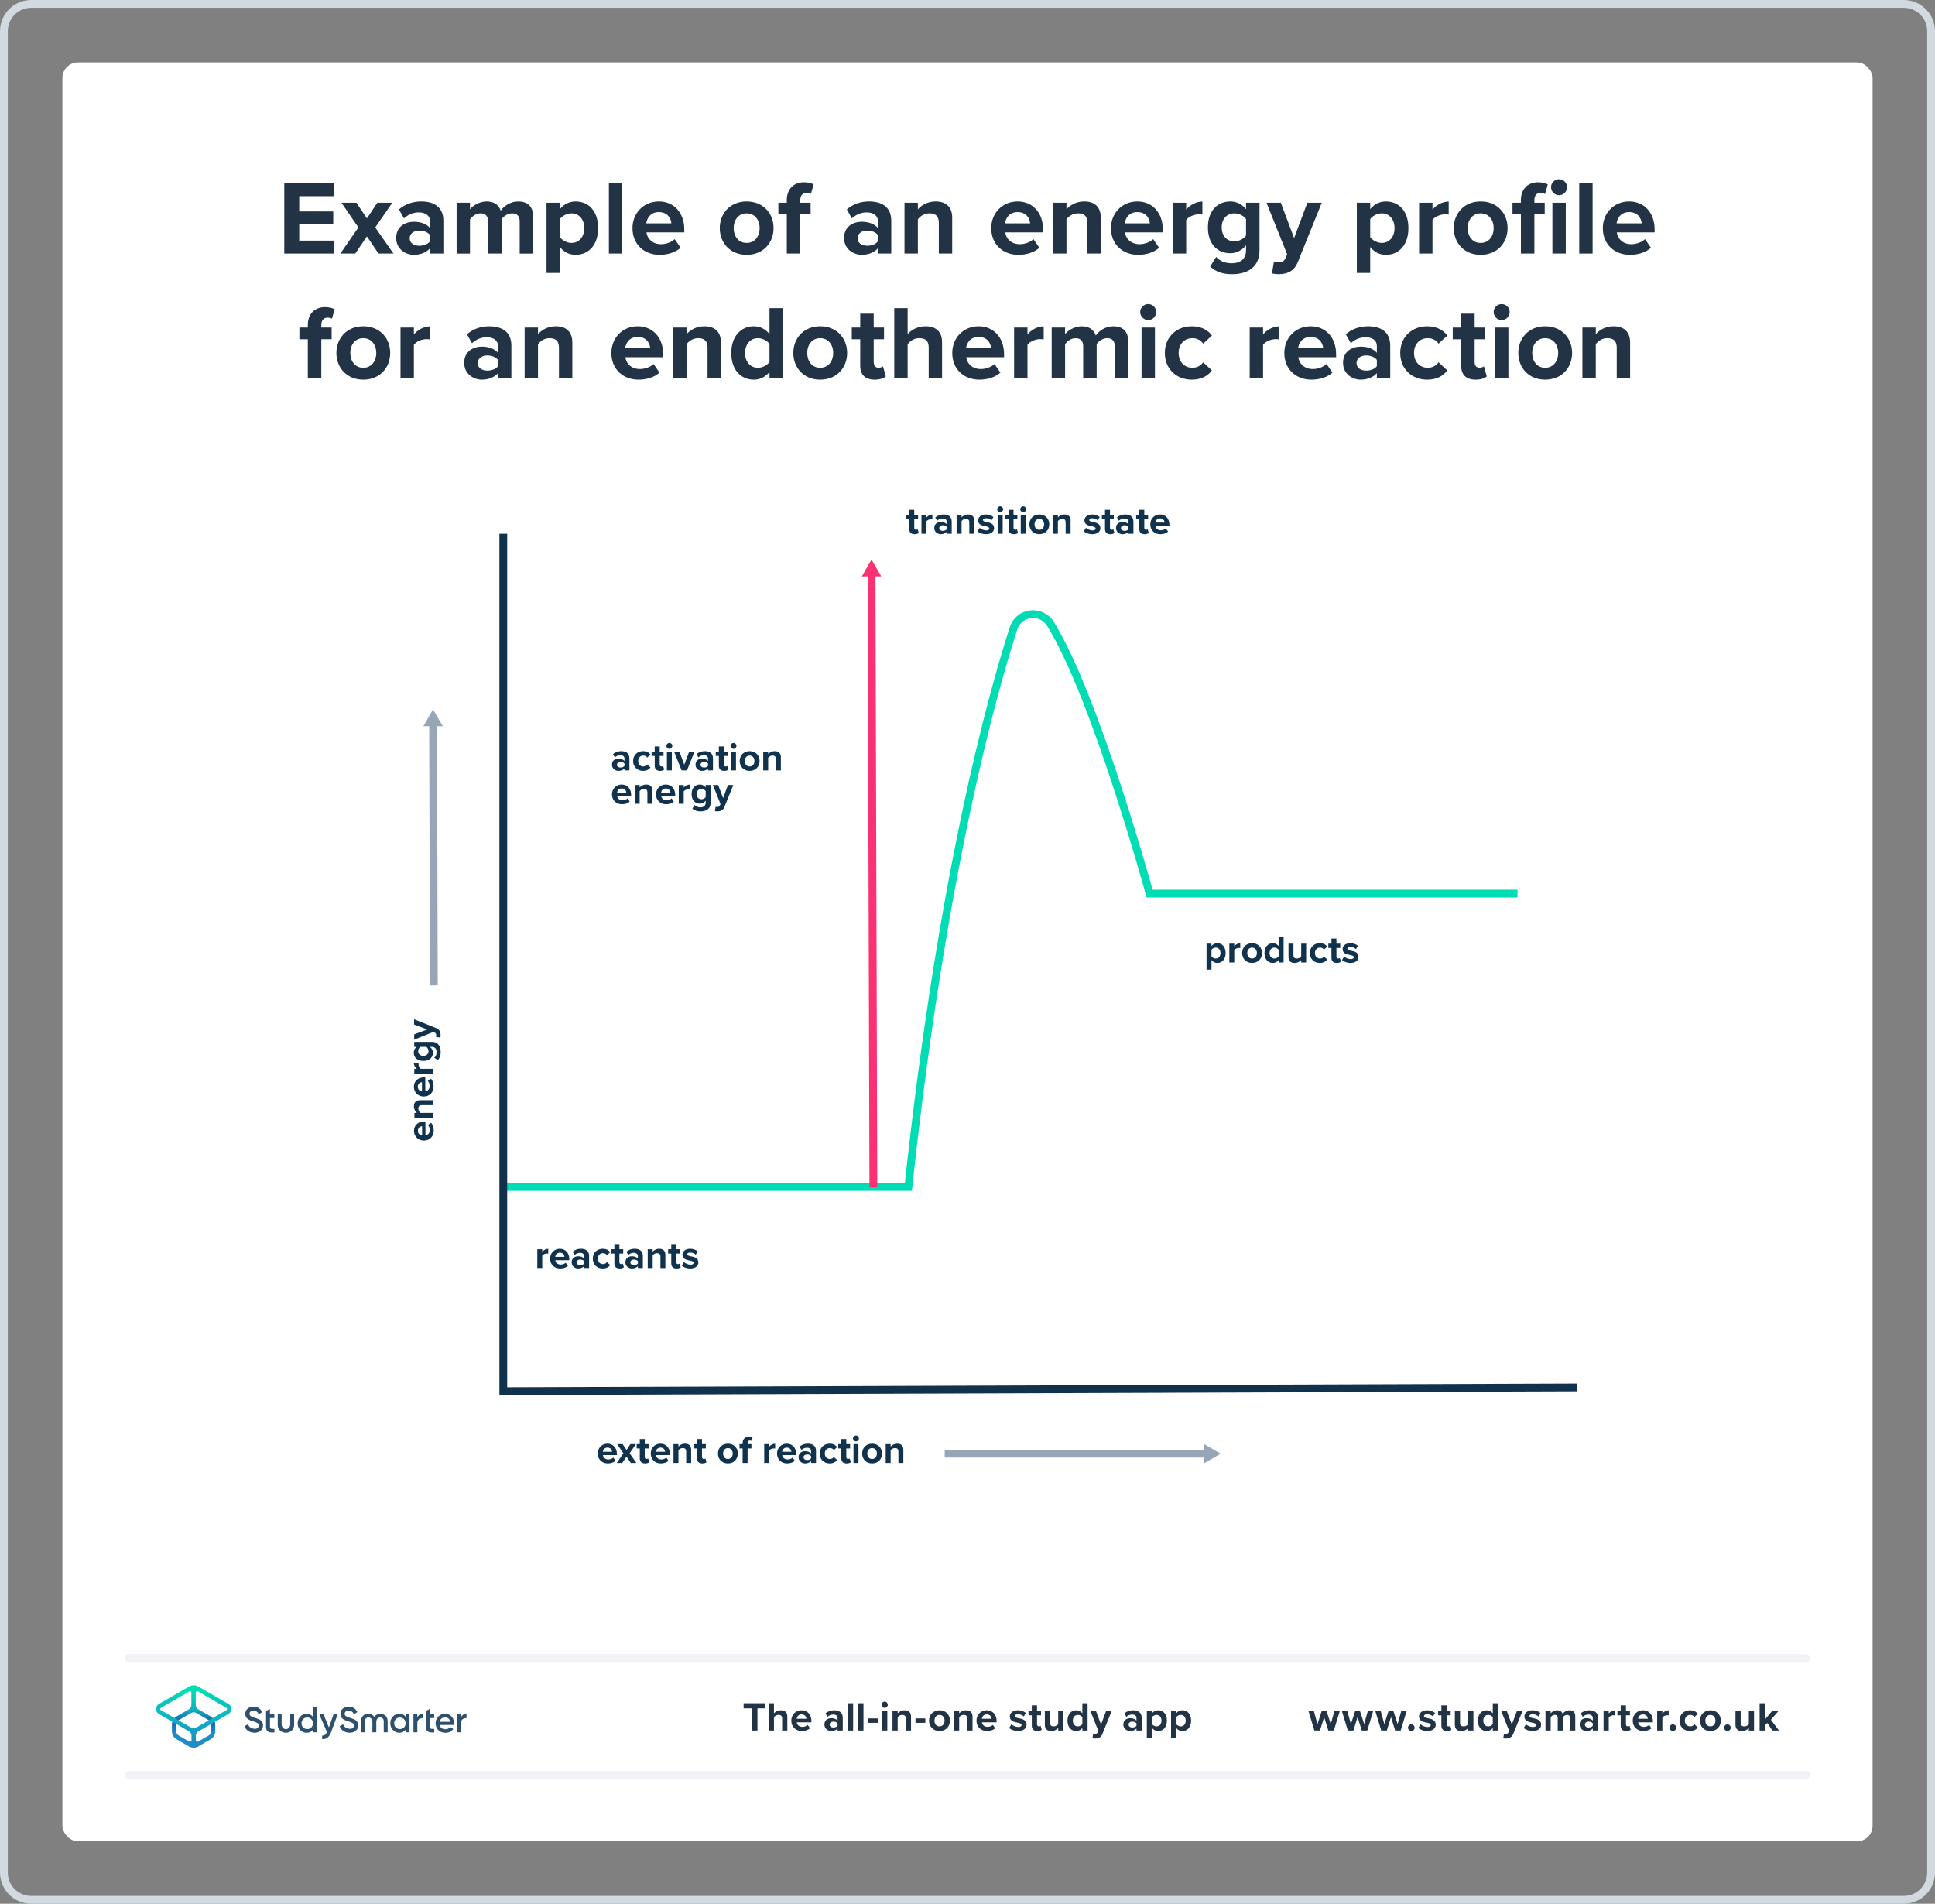 <?xml version="1.0" encoding="UTF-8"?><svg xmlns="http://www.w3.org/2000/svg" xmlns:xlink="http://www.w3.org/1999/xlink" viewBox="0 0 496 488"><rect x="0" y="0" width="496" height="488" fill="#808080" stroke="none"/><defs><style>.cls-1,.cls-2,.cls-3,.cls-4,.cls-5,.cls-6,.cls-7{fill:none;}.cls-8{fill:url(#linear-gradient);}.cls-9{fill:#fa3273;}.cls-10{fill:#fff;}.cls-11{fill:#d2d9e0;}.cls-12{fill:#10324c;}.cls-13{fill:#213345;}.cls-14{fill:#96a6b6;}.cls-15{fill:#2d506e;}.cls-2{stroke:#f0f2f5;stroke-linecap:round;}.cls-2,.cls-3,.cls-4,.cls-5,.cls-6,.cls-7{stroke-miterlimit:10;stroke-width:2px;}.cls-3{stroke:#fa3273;}.cls-4{stroke:#10324c;}.cls-5{stroke:#00dcb4;}.cls-6{stroke:#96a6b6;}.cls-16{fill:url(#linear-gradient-2);}.cls-7{stroke:#8363e2;stroke-dasharray:0 5;}</style><linearGradient id="linear-gradient" x1="49.625" y1="-7481.857" x2="49.625" y2="-7469.211" gradientTransform="translate(0 -7035.386) scale(1 -1)" gradientUnits="userSpaceOnUse"><stop offset="0" stop-color="#1e8cc8"/><stop offset=".153" stop-color="#1e8cc8"/><stop offset=".225" stop-color="#1d84c4"/><stop offset=".336" stop-color="#1b6ebb"/><stop offset=".4" stop-color="#195fb4"/><stop offset=".46" stop-color="#176fb6"/><stop offset=".576" stop-color="#1298bb"/><stop offset=".634" stop-color="#0fafbe"/><stop offset=".74" stop-color="#0cb7bc"/><stop offset=".903" stop-color="#05ccb8"/><stop offset="1" stop-color="#00dcb4"/></linearGradient><linearGradient id="linear-gradient-2" x1="49.647" y1="-7481.884" x2="49.647" y2="-7469.296" gradientTransform="translate(0 -7035.386) scale(1 -1)" gradientUnits="userSpaceOnUse"><stop offset="0" stop-color="#1e8cc8"/><stop offset=".624" stop-color="#0abebe"/><stop offset=".758" stop-color="#08c3bc"/><stop offset=".91" stop-color="#04d0b8"/><stop offset="1" stop-color="#00dcb4"/></linearGradient></defs><g id="Template"><rect class="cls-10" x="16" y="16" width="464" height="456" rx="4" ry="4"/><path class="cls-11" d="M488,2c3.308,0,6,2.692,6,6V480c0,3.309-2.692,6-6,6H8c-3.308,0-6-2.691-6-6V8c0-3.308,2.692-6,6-6H488m0-2H8C3.582,0,0,3.582,0,8V480c0,4.418,3.582,8,8,8H488c4.418,0,8-3.582,8-8V8c0-4.418-3.582-8-8-8h0Z"/></g><g id="Branding"><g><g><g><path class="cls-13" d="M340.491,443.598l-1.07-3.454-1.071,3.454h-1.428l-1.543-5.07h1.386l.944,3.412,1.113-3.412h1.187l1.112,3.412,.945-3.412h1.386l-1.544,5.07h-1.417Z"/><path class="cls-13" d="M349.059,443.598l-1.07-3.454-1.071,3.454h-1.428l-1.543-5.07h1.386l.945,3.412,1.112-3.412h1.187l1.112,3.412,.945-3.412h1.386l-1.543,5.07h-1.418Z"/><path class="cls-13" d="M357.625,443.598l-1.07-3.454-1.071,3.454h-1.428l-1.543-5.07h1.386l.945,3.412,1.112-3.412h1.187l1.112,3.412,.945-3.412h1.386l-1.543,5.07h-1.418Z"/><path class="cls-13" d="M361.76,442.013c.462,0,.851,.388,.851,.851,0,.461-.389,.85-.851,.85s-.851-.389-.851-.85c0-.463,.389-.851,.851-.851Z"/><path class="cls-13" d="M364.142,442.002c.367,.347,1.123,.693,1.753,.693,.578,0,.851-.2,.851-.515,0-.357-.44-.483-1.019-.599-.871-.168-1.994-.378-1.994-1.585,0-.851,.745-1.596,2.078-1.596,.861,0,1.543,.294,2.037,.692l-.525,.914c-.305-.326-.882-.588-1.501-.588-.483,0-.798,.178-.798,.472,0,.315,.398,.431,.966,.546,.871,.168,2.036,.399,2.036,1.659,0,.935-.787,1.627-2.193,1.627-.882,0-1.732-.294-2.268-.787l.577-.935Z"/><path class="cls-13" d="M369.473,442.338v-2.646h-.84v-1.165h.84v-1.386h1.344v1.386h1.029v1.165h-1.029v2.288c0,.315,.168,.557,.462,.557,.199,0,.389-.073,.462-.146l.283,1.008c-.199,.178-.557,.325-1.112,.325-.935,0-1.438-.483-1.438-1.386Z"/><path class="cls-13" d="M376.348,443.598v-.641c-.347,.389-.955,.767-1.785,.767-1.112,0-1.638-.608-1.638-1.596v-3.601h1.333v3.076c0,.703,.368,.934,.935,.934,.515,0,.924-.283,1.155-.577v-3.433h1.333v5.07h-1.333Z"/><path class="cls-13" d="M382.643,443.598v-.641c-.398,.494-.955,.767-1.565,.767-1.28,0-2.246-.966-2.246-2.656,0-1.658,.955-2.666,2.246-2.666,.599,0,1.166,.263,1.565,.776v-2.582h1.344v7.002h-1.344Zm0-3.433c-.231-.336-.703-.577-1.154-.577-.756,0-1.281,.598-1.281,1.48,0,.872,.525,1.47,1.281,1.47,.451,0,.924-.241,1.154-.577v-1.795Z"/><path class="cls-13" d="M385.527,444.385c.115,.053,.294,.084,.42,.084,.346,0,.577-.094,.703-.367l.19-.431-2.059-5.144h1.428l1.323,3.527,1.323-3.527h1.438l-2.383,5.899c-.378,.956-1.05,1.208-1.921,1.228-.157,0-.493-.031-.661-.073l.199-1.197Z"/><path class="cls-13" d="M391.16,442.002c.367,.347,1.123,.693,1.753,.693,.577,0,.851-.2,.851-.515,0-.357-.441-.483-1.019-.599-.871-.168-1.994-.378-1.994-1.585,0-.851,.745-1.596,2.078-1.596,.861,0,1.544,.294,2.037,.692l-.525,.914c-.304-.326-.882-.588-1.501-.588-.482,0-.798,.178-.798,.472,0,.315,.399,.431,.966,.546,.871,.168,2.037,.399,2.037,1.659,0,.935-.788,1.627-2.194,1.627-.882,0-1.732-.294-2.268-.787l.577-.935Z"/><path class="cls-13" d="M402.445,443.598v-3.202c0-.472-.209-.808-.756-.808-.472,0-.86,.315-1.049,.588v3.422h-1.344v-3.202c0-.472-.211-.808-.756-.808-.463,0-.851,.315-1.051,.598v3.412h-1.333v-5.07h1.333v.661c.211-.305,.883-.787,1.659-.787,.745,0,1.218,.347,1.407,.924,.293-.462,.965-.924,1.742-.924,.935,0,1.49,.493,1.49,1.532v3.664h-1.344Z"/><path class="cls-13" d="M408.281,443.598v-.525c-.347,.41-.945,.651-1.606,.651-.809,0-1.764-.546-1.764-1.68,0-1.187,.955-1.616,1.764-1.616,.672,0,1.27,.209,1.606,.619v-.703c0-.515-.441-.851-1.113-.851-.546,0-1.05,.199-1.48,.599l-.504-.893c.62-.546,1.418-.798,2.216-.798,1.154,0,2.215,.462,2.215,1.921v3.275h-1.333Zm0-1.848c-.221-.294-.641-.441-1.071-.441-.524,0-.955,.284-.955,.767,0,.473,.431,.745,.955,.745,.431,0,.851-.146,1.071-.44v-.63Z"/><path class="cls-13" d="M411.04,443.598v-5.07h1.333v.692c.357-.451,.987-.808,1.617-.808v1.301c-.095-.021-.221-.031-.367-.031-.441,0-1.029,.242-1.25,.567v3.349h-1.333Z"/><path class="cls-13" d="M415.438,442.338v-2.646h-.84v-1.165h.84v-1.386h1.344v1.386h1.028v1.165h-1.028v2.288c0,.315,.168,.557,.462,.557,.199,0,.389-.073,.462-.146l.283,1.008c-.199,.178-.556,.325-1.112,.325-.935,0-1.438-.483-1.438-1.386Z"/><path class="cls-13" d="M421.143,438.401c1.512,0,2.541,1.134,2.541,2.792v.294h-3.769c.084,.641,.599,1.176,1.459,1.176,.473,0,1.028-.189,1.355-.504l.588,.861c-.515,.472-1.302,.703-2.09,.703-1.543,0-2.708-1.039-2.708-2.667,0-1.469,1.081-2.655,2.624-2.655Zm-1.249,2.184h2.499c-.031-.483-.367-1.124-1.25-1.124-.829,0-1.185,.62-1.249,1.124Z"/><path class="cls-13" d="M424.784,443.598v-5.07h1.333v.692c.357-.451,.987-.808,1.617-.808v1.301c-.095-.021-.221-.031-.367-.031-.441,0-1.029,.242-1.25,.567v3.349h-1.333Z"/><path class="cls-13" d="M428.821,442.013c.462,0,.851,.388,.851,.851,0,.461-.389,.85-.851,.85s-.851-.389-.851-.85c0-.463,.389-.851,.851-.851Z"/><path class="cls-13" d="M433.19,438.401c1.039,0,1.669,.451,2.005,.924l-.871,.808c-.241-.346-.609-.545-1.07-.545-.809,0-1.376,.588-1.376,1.469,0,.883,.567,1.48,1.376,1.48,.461,0,.829-.21,1.07-.546l.871,.809c-.336,.473-.966,.924-2.005,.924-1.565,0-2.688-1.103-2.688-2.667,0-1.553,1.123-2.655,2.688-2.655Z"/><path class="cls-13" d="M435.743,441.057c0-1.438,1.008-2.655,2.677-2.655,1.68,0,2.688,1.218,2.688,2.655,0,1.449-1.008,2.667-2.688,2.667-1.669,0-2.677-1.218-2.677-2.667Zm3.978,0c0-.787-.472-1.469-1.302-1.469-.829,0-1.291,.682-1.291,1.469,0,.799,.462,1.48,1.291,1.48,.83,0,1.302-.682,1.302-1.48Z"/><path class="cls-13" d="M442.794,442.013c.462,0,.851,.388,.851,.851,0,.461-.389,.85-.851,.85s-.851-.389-.851-.85c0-.463,.389-.851,.851-.851Z"/><path class="cls-13" d="M448.28,443.598v-.641c-.347,.389-.956,.767-1.785,.767-1.112,0-1.638-.608-1.638-1.596v-3.601h1.334v3.076c0,.703,.367,.934,.934,.934,.515,0,.924-.283,1.155-.577v-3.433h1.333v5.07h-1.333Z"/><path class="cls-13" d="M454.333,443.598l-1.344-1.953-.608,.651v1.302h-1.334v-7.002h1.334v4.189l1.921-2.257h1.638l-2.006,2.299,2.068,2.772h-1.669Z"/></g><line class="cls-2" x1="33" y1="455" x2="463" y2="455"/><line class="cls-2" x1="33" y1="425" x2="463" y2="425"/><g><path class="cls-13" d="M192.657,443.598v-5.689h-2.047v-1.312h5.585v1.312h-2.037v5.689h-1.501Z"/><path class="cls-13" d="M200.488,443.598v-3.086c0-.704-.368-.924-.945-.924-.515,0-.924,.293-1.154,.598v3.412h-1.334v-7.002h1.334v2.593c.325-.389,.955-.787,1.784-.787,1.112,0,1.648,.608,1.648,1.596v3.601h-1.333Z"/><path class="cls-13" d="M205.459,438.401c1.512,0,2.54,1.134,2.54,2.792v.294h-3.769c.084,.641,.598,1.176,1.459,1.176,.473,0,1.029-.189,1.355-.504l.588,.861c-.515,.472-1.302,.703-2.089,.703-1.544,0-2.709-1.039-2.709-2.667,0-1.469,1.081-2.655,2.625-2.655Zm-1.25,2.184h2.499c-.032-.483-.368-1.124-1.249-1.124-.83,0-1.187,.62-1.25,1.124Z"/><path class="cls-13" d="M214.694,443.598v-.525c-.347,.41-.945,.651-1.606,.651-.809,0-1.764-.546-1.764-1.68,0-1.187,.955-1.616,1.764-1.616,.672,0,1.27,.209,1.606,.619v-.703c0-.515-.441-.851-1.113-.851-.546,0-1.05,.199-1.48,.599l-.504-.893c.619-.546,1.417-.798,2.215-.798,1.154,0,2.215,.462,2.215,1.921v3.275h-1.333Zm0-1.848c-.221-.294-.641-.441-1.071-.441-.524,0-.955,.284-.955,.767,0,.473,.431,.745,.955,.745,.431,0,.851-.146,1.071-.44v-.63Z"/><path class="cls-13" d="M217.349,443.598v-7.002h1.333v7.002h-1.333Z"/><path class="cls-13" d="M219.998,443.598v-7.002h1.334v7.002h-1.334Z"/><path class="cls-13" d="M222.467,441.624v-1.134h2.519v1.134h-2.519Z"/><path class="cls-13" d="M225.973,436.984c0-.441,.368-.799,.799-.799,.44,0,.797,.357,.797,.799,0,.44-.356,.797-.797,.797-.431,0-.799-.356-.799-.797Zm.137,6.613v-5.07h1.334v5.07h-1.334Z"/><path class="cls-13" d="M232.193,443.598v-3.065c0-.703-.367-.944-.935-.944-.524,0-.935,.293-1.155,.598v3.412h-1.333v-5.07h1.333v.661c.326-.389,.945-.787,1.774-.787,1.113,0,1.648,.63,1.648,1.616v3.58h-1.333Z"/><path class="cls-13" d="M234.674,441.624v-1.134h2.519v1.134h-2.519Z"/><path class="cls-13" d="M238.144,441.057c0-1.438,1.008-2.655,2.677-2.655,1.68,0,2.688,1.218,2.688,2.655,0,1.449-1.008,2.667-2.688,2.667-1.669,0-2.677-1.218-2.677-2.667Zm3.978,0c0-.787-.473-1.469-1.302-1.469s-1.291,.682-1.291,1.469c0,.799,.462,1.48,1.291,1.48s1.302-.682,1.302-1.48Z"/><path class="cls-13" d="M247.956,443.598v-3.065c0-.703-.368-.944-.935-.944-.525,0-.935,.293-1.154,.598v3.412h-1.334v-5.07h1.334v.661c.325-.389,.944-.787,1.773-.787,1.113,0,1.648,.63,1.648,1.616v3.58h-1.333Z"/><path class="cls-13" d="M252.928,438.401c1.512,0,2.54,1.134,2.54,2.792v.294h-3.769c.084,.641,.598,1.176,1.459,1.176,.473,0,1.029-.189,1.355-.504l.588,.861c-.515,.472-1.302,.703-2.089,.703-1.544,0-2.709-1.039-2.709-2.667,0-1.469,1.081-2.655,2.625-2.655Zm-1.25,2.184h2.499c-.032-.483-.368-1.124-1.249-1.124-.83,0-1.187,.62-1.25,1.124Z"/><path class="cls-13" d="M259.255,442.002c.367,.347,1.123,.693,1.753,.693,.578,0,.851-.2,.851-.515,0-.357-.44-.483-1.019-.599-.871-.168-1.994-.378-1.994-1.585,0-.851,.745-1.596,2.078-1.596,.861,0,1.543,.294,2.037,.692l-.525,.914c-.305-.326-.882-.588-1.501-.588-.483,0-.798,.178-.798,.472,0,.315,.398,.431,.966,.546,.871,.168,2.036,.399,2.036,1.659,0,.935-.787,1.627-2.193,1.627-.882,0-1.732-.294-2.268-.787l.577-.935Z"/><path class="cls-13" d="M264.481,442.338v-2.646h-.84v-1.165h.84v-1.386h1.344v1.386h1.028v1.165h-1.028v2.288c0,.315,.168,.557,.462,.557,.199,0,.389-.073,.462-.146l.283,1.008c-.199,.178-.556,.325-1.112,.325-.935,0-1.438-.483-1.438-1.386Z"/><path class="cls-13" d="M271.252,443.598v-.641c-.347,.389-.955,.767-1.785,.767-1.112,0-1.638-.608-1.638-1.596v-3.601h1.333v3.076c0,.703,.368,.934,.935,.934,.515,0,.924-.283,1.155-.577v-3.433h1.333v5.07h-1.333Z"/><path class="cls-13" d="M277.44,443.598v-.641c-.398,.494-.955,.767-1.563,.767-1.281,0-2.247-.966-2.247-2.656,0-1.658,.955-2.666,2.247-2.666,.598,0,1.165,.263,1.563,.776v-2.582h1.344v7.002h-1.344Zm0-3.433c-.231-.336-.703-.577-1.154-.577-.756,0-1.281,.598-1.281,1.48,0,.872,.525,1.47,1.281,1.47,.451,0,.924-.241,1.154-.577v-1.795Z"/><path class="cls-13" d="M280.222,444.385c.115,.053,.294,.084,.42,.084,.347,0,.577-.094,.703-.367l.189-.431-2.057-5.144h1.428l1.322,3.527,1.322-3.527h1.438l-2.383,5.899c-.378,.956-1.05,1.208-1.921,1.228-.158,0-.494-.031-.662-.073l.2-1.197Z"/><path class="cls-13" d="M291.315,443.598v-.525c-.347,.41-.945,.651-1.606,.651-.809,0-1.764-.546-1.764-1.68,0-1.187,.955-1.616,1.764-1.616,.672,0,1.27,.209,1.606,.619v-.703c0-.515-.441-.851-1.113-.851-.546,0-1.05,.199-1.48,.599l-.504-.893c.619-.546,1.417-.798,2.215-.798,1.154,0,2.215,.462,2.215,1.921v3.275h-1.333Zm0-1.848c-.221-.294-.641-.441-1.071-.441-.524,0-.955,.284-.955,.767,0,.473,.431,.745,.955,.745,.431,0,.851-.146,1.071-.44v-.63Z"/><path class="cls-13" d="M295.303,445.529h-1.334v-7.002h1.334v.641c.388-.494,.944-.767,1.563-.767,1.302,0,2.247,.966,2.247,2.655,0,1.69-.945,2.667-2.247,2.667-.599,0-1.154-.252-1.563-.776v2.582Zm1.144-5.941c-.431,0-.924,.252-1.144,.577v1.795c.22,.315,.713,.577,1.144,.577,.767,0,1.281-.598,1.281-1.48,0-.871-.515-1.469-1.281-1.469Z"/><path class="cls-13" d="M301.508,445.529h-1.334v-7.002h1.334v.641c.388-.494,.944-.767,1.563-.767,1.302,0,2.247,.966,2.247,2.655,0,1.69-.945,2.667-2.247,2.667-.599,0-1.154-.252-1.563-.776v2.582Zm1.144-5.941c-.431,0-.924,.252-1.144,.577v1.795c.22,.315,.713,.577,1.144,.577,.767,0,1.281-.598,1.281-1.48,0-.871-.515-1.469-1.281-1.469Z"/></g></g><rect class="cls-1" x="16" y="384" width="464" height="88"/><g><g><path class="cls-15" d="M62.758,442.457l.675-.394c.068-.045,.169-.011,.202,.068,.27,.63,.765,.922,1.507,1.012,.81,.09,1.203-.337,1.203-.855,0-.27-.112-.461-.326-.596-.214-.135-.596-.292-1.147-.461-.618-.18-.922-.304-1.361-.596-.416-.292-.63-.72-.63-1.304,0-.573,.202-1.023,.607-1.361,.405-.337,.899-.506,1.473-.506,.99,0,1.765,.495,2.204,1.304,.034,.068,.011,.146-.056,.18l-.652,.382c-.068,.034-.157,.011-.191-.056-.27-.517-.708-.776-1.293-.776-.618,0-1.012,.315-1.012,.81,0,.483,.315,.697,1.304,1.012,.247,.079,.427,.135,.54,.18,.124,.034,.281,.101,.483,.18,.214,.079,.371,.18,.472,.259,.337,.27,.708,.708,.663,1.327,0,.585-.214,1.057-.641,1.394-.416,.337-.967,.54-1.653,.506-1.203-.056-2.001-.63-2.406-1.552-.056-.045-.022-.124,.034-.157Z"/><path class="cls-15" d="M80.332,437.588h.776c.068,0,.112,.045,.112,.112v6.24c0,.068-.045,.112-.112,.112h-.776c-.068,0-.112-.045-.112-.112v-.551c-.382,.528-.911,.787-1.619,.787-.641,0-1.169-.236-1.63-.697-.45-.472-.675-1.057-.675-1.732,0-.686,.225-1.259,.675-1.732s.99-.697,1.63-.697c.697,0,1.237,.259,1.619,.776v-2.395c0-.068,.056-.112,.112-.112Zm-1.574,5.633c.416,0,.765-.135,1.046-.416s.416-.641,.416-1.068-.135-.776-.416-1.057-.63-.427-1.046-.427-.765,.135-1.046,.427c-.281,.281-.416,.63-.416,1.057s.135,.776,.416,1.068c.281,.281,.63,.416,1.046,.416Z"/><path class="cls-15" d="M85.65,439.432h.787c.068,0,.101,.068,.079,.124l-1.687,4.554c-.427,1.147-1.136,1.72-2.125,1.709-.068,0-.135-.068-.135-.135v-.686c0-.056,.045-.112,.112-.112,.562,0,.888-.304,1.124-.911l-.596-1.372-1.315-3.036c-.022-.056,.022-.124,.079-.124h.821c.079,0,.157,.045,.191,.124l1.327,3.227,1.136-3.216c.034-.09,.112-.146,.202-.146Z"/><path class="cls-15" d="M73.293,444.177c-1.068,0-2.103-.787-2.103-1.979v-2.654c0-.068,.045-.112,.112-.112h.776c.068,0,.112,.045,.112,.112v2.44c0,.697,.472,1.259,1.102,1.259s1.102-.562,1.102-1.259v-2.44c0-.068,.045-.112,.112-.112h.776c.068,0,.112,.045,.112,.112v2.654c0,1.181-1.034,1.979-2.103,1.979Z"/><path class="cls-15" d="M70.336,440.287v-.742c0-.068-.045-.112-.112-.112h-1.034v-1.248c0-.068-.079-.112-.135-.079l-.776,.45c-.056,.034-.079,.09-.079,.146v3.913c0,1.034,.439,1.484,1.529,1.484h.506c.068,0,.112-.045,.112-.112v-.697c0-.068-.045-.112-.112-.112h-.349c-.461,0-.686-.101-.686-.562v-2.215h1.034c.045,0,.101-.056,.101-.112Z"/><g><path class="cls-15" d="M87.145,442.457l.675-.394c.068-.045,.169-.011,.202,.068,.27,.63,.765,.922,1.507,1.012,.81,.09,1.203-.337,1.203-.855,0-.27-.112-.461-.326-.596-.214-.135-.596-.292-1.147-.461-.618-.18-.922-.304-1.361-.596-.416-.292-.63-.72-.63-1.304,0-.573,.202-1.023,.607-1.361s.899-.506,1.473-.506c.99,0,1.765,.495,2.204,1.304,.034,.068,.011,.146-.056,.18l-.652,.382c-.068,.034-.157,.011-.191-.056-.27-.517-.708-.776-1.293-.776-.618,0-1.012,.315-1.012,.81,0,.483,.315,.697,1.304,1.012,.247,.079,.427,.135,.54,.18,.124,.034,.281,.101,.483,.18,.214,.079,.371,.18,.472,.259,.337,.27,.708,.708,.663,1.327,0,.585-.214,1.057-.641,1.394-.416,.337-.967,.54-1.653,.506-1.203-.056-2.001-.63-2.406-1.552-.045-.045-.022-.124,.034-.157Z"/><path class="cls-15" d="M111.308,440.287v-.742c0-.068-.045-.112-.112-.112h-1.034v-1.248c0-.068-.079-.112-.135-.079l-.776,.45c-.056,.034-.079,.09-.079,.146v3.913c0,1.034,.439,1.484,1.529,1.484h.506c.068,0,.112-.045,.112-.112v-.697c0-.068-.045-.112-.112-.112h-.349c-.461,0-.686-.101-.686-.562v-2.215h1.034c.045,0,.101-.056,.101-.112Z"/><path class="cls-15" d="M97.501,439.308c-.551,0-1.124,.214-1.563,.776-.439-.562-1.012-.776-1.563-.776-1.057,0-1.833,.731-1.833,1.878v2.755c0,.068,.045,.112,.112,.112h.776c.068,0,.112-.045,.112-.112v-2.687c0-.641,.337-1.012,.899-1.012,.618,0,1.012,.405,1.012,1.226v2.474c0,.068,.045,.112,.112,.112h.776c.068,0,.112-.045,.112-.112v-2.474c0-.81,.394-1.226,1.012-1.226,.551,0,.899,.371,.899,1.012v2.687c0,.068,.045,.112,.112,.112h.776c.068,0,.112-.045,.112-.112v-2.755c-.022-1.147-.798-1.878-1.867-1.878Z"/><path class="cls-15" d="M104.079,439.432h.776c.068,0,.112,.045,.112,.112v4.396c0,.068-.045,.112-.112,.112h-.776c-.068,0-.112-.045-.112-.112v-.551c-.382,.528-.911,.787-1.619,.787-.641,0-1.169-.236-1.63-.708-.45-.472-.675-1.057-.675-1.732,0-.686,.225-1.259,.675-1.732,.45-.472,.99-.708,1.63-.708,.708,0,1.237,.259,1.619,.776v-.54c0-.045,.056-.101,.112-.101Zm-1.574,3.789c.416,0,.765-.135,1.046-.416s.416-.641,.416-1.068-.135-.776-.416-1.057-.63-.427-1.046-.427-.765,.135-1.046,.427c-.281,.281-.416,.63-.416,1.057s.135,.776,.416,1.068c.281,.281,.63,.416,1.046,.416Z"/><path class="cls-15" d="M106.991,440.208c.236-.54,.675-.832,1.304-.855,.068,0,.112,.045,.112,.112v.843c0,.068-.045,.112-.112,.112-.337,0-.63,.09-.888,.281-.281,.202-.427,.551-.427,1.012v2.226c0,.068-.045,.112-.112,.112h-.776c-.068,0-.112-.045-.112-.112v-4.396c0-.068,.045-.112,.112-.112h.776c.068,0,.112,.045,.112,.112v.663h.011Z"/><path class="cls-15" d="M118.167,440.208c.236-.54,.675-.832,1.304-.855,.068,0,.112,.045,.112,.112v.843c0,.068-.045,.112-.112,.112-.337,0-.63,.09-.888,.281-.281,.202-.427,.551-.427,1.012v2.226c0,.068-.045,.112-.112,.112h-.776c-.068,0-.112-.045-.112-.112v-4.396c0-.068,.045-.112,.112-.112h.776c.068,0,.112,.045,.112,.112v.663h.011Z"/><path class="cls-15" d="M112.703,442.176c.146,.708,.708,1.091,1.484,1.091,.495,0,.866-.169,1.136-.495,.034-.045,.101-.056,.146-.034l.63,.371c.056,.034,.079,.112,.034,.157-.45,.607-1.102,.911-1.956,.911-.753,0-1.361-.236-1.821-.686-.461-.461-.697-1.046-.697-1.743s.236-1.271,.686-1.732c.45-.472,1.046-.708,1.754-.708,.675,0,1.226,.236,1.664,.708,.439,.472,.652,1.057,.652,1.732,0,.079-.011,.191-.022,.315-.011,.056-.056,.101-.112,.101h-3.575v.011Zm2.71-.821c-.135-.753-.663-1.136-1.327-1.136-.742,0-1.259,.439-1.394,1.136h2.721Z"/></g></g><g><path class="cls-8" d="M50.209,447.112l.517-.641,2.732-1.574c.405-.236,.652-.663,.652-1.136v-1.709c0-.112-.011-.236-.045-.349l-.337-.573c-.079-.079-.18-.157-.281-.214l-3.148-1.821c-.202-.112-.427-.18-.652-.18s-.461,.056-.652,.18l-3.148,1.821c-.101,.056-.191,.135-.281,.214l-.337,.573c-.034,.112-.045,.225-.045,.349v1.709c0,.472,.247,.899,.652,1.136l2.732,1.574,.461,.708-.54,.528-3.238-1.867c-.731-.416-1.181-1.203-1.181-2.046v-1.765c0-.281,.056-.562,.146-.832v-.011l.371-.652,.011-.011c.18-.225,.394-.405,.641-.54l3.171-1.833c.405-.236,.652-.663,.652-1.136v-3.182l.528-.618,.585,.618v3.171c0,.472,.247,.899,.652,1.136l3.171,1.833c.247,.146,.461,.326,.641,.54l.011,.011,.371,.652,.011,.022c.101,.27,.146,.551,.146,.832v1.765c0,.843-.45,1.63-1.181,2.046l-3.238,1.867-.551-.596Z"/><path class="cls-16" d="M49.647,448c-.416,0-.821-.112-1.181-.315l-.034-.022,.045-1.259,.079,.045c.056,.034,.112,.045,.18,.045,.169,0,.349-.135,.349-.349v-1.214c0-.472-.247-.899-.652-1.136l-7.691-4.43c-.461-.27-.742-.753-.742-1.293s.281-1.023,.742-1.293l7.724-4.464c.36-.202,.765-.315,1.181-.315s.821,.112,1.181,.315l7.724,4.464c.461,.27,.742,.753,.742,1.293s-.281,1.023-.742,1.293l-7.691,4.441c-.405,.236-.652,.663-.652,1.136v1.214c0,.101,.034,.191,.101,.259,.068,.068,.157,.101,.247,.101,.056,0,.124-.011,.18-.045l.079-.045,.045,1.259-.034,.022c-.36,.18-.765,.292-1.181,.292Zm-.911-14.493c-.056,0-.124,.011-.18,.045l-7.309,4.216c-.112,.068-.18,.18-.18,.304s.068,.236,.18,.304l7.736,4.464c.202,.112,.427,.18,.652,.18s.461-.056,.652-.18l7.736-4.464c.112-.068,.18-.18,.18-.304s-.068-.236-.18-.304l-7.309-4.216c-.056-.034-.112-.045-.18-.045-.169,0-.349,.135-.349,.349v.056h-1.113v-.056c.022-.214-.169-.349-.337-.349Z"/></g></g></g></g><g id="Heading"><g><path class="cls-13" d="M72.87,65v-18.004h12.74v3.293h-8.908v3.914h8.719v3.293h-8.719v4.184h8.908v3.32h-12.74Z"/><path class="cls-13" d="M97.022,65l-2.969-4.4-2.996,4.4h-3.806l4.616-6.694-4.346-6.343h3.833l2.699,4.021,2.672-4.021h3.833l-4.373,6.343,4.67,6.694h-3.833Z"/><path class="cls-13" d="M110.221,65v-1.35c-.891,1.053-2.429,1.674-4.13,1.674-2.078,0-4.535-1.404-4.535-4.319,0-3.05,2.457-4.157,4.535-4.157,1.728,0,3.266,.541,4.13,1.594v-1.809c0-1.323-1.134-2.188-2.861-2.188-1.403,0-2.699,.514-3.806,1.539l-1.296-2.295c1.593-1.402,3.644-2.051,5.696-2.051,2.969,0,5.695,1.188,5.695,4.939v8.422h-3.428Zm0-4.751c-.567-.755-1.647-1.134-2.753-1.134-1.35,0-2.457,.729-2.457,1.971,0,1.215,1.107,1.916,2.457,1.916,1.106,0,2.186-.377,2.753-1.133v-1.62Z"/><path class="cls-13" d="M133.213,65v-8.232c0-1.215-.54-2.078-1.943-2.078-1.215,0-2.214,.809-2.699,1.511v8.8h-3.455v-8.232c0-1.215-.54-2.078-1.943-2.078-1.188,0-2.187,.809-2.699,1.538v8.773h-3.429v-13.037h3.429v1.7c.54-.782,2.268-2.024,4.265-2.024,1.916,0,3.131,.891,3.617,2.375,.756-1.188,2.483-2.375,4.481-2.375,2.402,0,3.833,1.269,3.833,3.941v9.42h-3.455Z"/><path class="cls-13" d="M143.522,69.967h-3.429v-18.004h3.429v1.647c.998-1.27,2.429-1.971,4.021-1.971,3.348,0,5.776,2.483,5.776,6.829s-2.429,6.856-5.776,6.856c-1.538,0-2.969-.648-4.021-1.998v6.641Zm2.942-15.277c-1.107,0-2.376,.646-2.942,1.484v4.615c.566,.81,1.835,1.484,2.942,1.484,1.97,0,3.293-1.538,3.293-3.806,0-2.24-1.323-3.778-3.293-3.778Z"/><path class="cls-13" d="M156.08,65v-18.004h3.429v18.004h-3.429Z"/><path class="cls-13" d="M168.873,51.639c3.887,0,6.532,2.915,6.532,7.18v.756h-9.69c.216,1.647,1.538,3.023,3.752,3.023,1.215,0,2.646-.486,3.481-1.296l1.512,2.214c-1.322,1.215-3.347,1.809-5.371,1.809-3.968,0-6.965-2.672-6.965-6.856,0-3.778,2.78-6.829,6.749-6.829Zm-3.213,5.614h6.425c-.081-1.241-.945-2.888-3.212-2.888-2.133,0-3.051,1.592-3.213,2.888Z"/><path class="cls-13" d="M184.497,58.468c0-3.698,2.591-6.829,6.883-6.829,4.318,0,6.91,3.131,6.91,6.829,0,3.726-2.592,6.856-6.91,6.856-4.292,0-6.883-3.131-6.883-6.856Zm10.229,0c0-2.024-1.215-3.778-3.347-3.778s-3.32,1.754-3.32,3.778c0,2.052,1.188,3.806,3.32,3.806s3.347-1.754,3.347-3.806Z"/><path class="cls-13" d="M205.139,54.959v10.041h-3.455v-10.041h-2.159v-2.996h2.159v-.702c0-2.835,1.836-4.534,4.4-4.534,.972,0,1.862,.215,2.483,.539l-.702,2.43c-.297-.19-.702-.27-1.106-.27-.972,0-1.62,.646-1.62,1.889v.648h2.646v2.996h-2.646Z"/><path class="cls-13" d="M225.029,65v-1.35c-.891,1.053-2.43,1.674-4.13,1.674-2.078,0-4.535-1.404-4.535-4.319,0-3.05,2.457-4.157,4.535-4.157,1.728,0,3.267,.541,4.13,1.594v-1.809c0-1.323-1.134-2.188-2.861-2.188-1.403,0-2.699,.514-3.806,1.539l-1.296-2.295c1.593-1.402,3.644-2.051,5.695-2.051,2.97,0,5.696,1.188,5.696,4.939v8.422h-3.429Zm0-4.751c-.566-.755-1.647-1.134-2.753-1.134-1.35,0-2.457,.729-2.457,1.971,0,1.215,1.107,1.916,2.457,1.916,1.106,0,2.187-.377,2.753-1.133v-1.62Z"/><path class="cls-13" d="M240.651,65v-7.882c0-1.809-.944-2.429-2.402-2.429-1.35,0-2.402,.755-2.969,1.538v8.773h-3.429v-13.037h3.429v1.7c.837-.999,2.429-2.024,4.561-2.024,2.861,0,4.238,1.619,4.238,4.156v9.205h-3.429Z"/><path class="cls-13" d="M260.835,51.639c3.887,0,6.532,2.915,6.532,7.18v.756h-9.69c.216,1.647,1.538,3.023,3.752,3.023,1.215,0,2.646-.486,3.481-1.296l1.512,2.214c-1.322,1.215-3.347,1.809-5.371,1.809-3.968,0-6.965-2.672-6.965-6.856,0-3.778,2.78-6.829,6.749-6.829Zm-3.213,5.614h6.425c-.081-1.241-.945-2.888-3.212-2.888-2.133,0-3.051,1.592-3.213,2.888Z"/><path class="cls-13" d="M278.739,65v-7.882c0-1.809-.944-2.429-2.402-2.429-1.35,0-2.402,.755-2.969,1.538v8.773h-3.429v-13.037h3.429v1.7c.837-.999,2.429-2.024,4.561-2.024,2.861,0,4.238,1.619,4.238,4.156v9.205h-3.429Z"/><path class="cls-13" d="M291.525,51.639c3.887,0,6.532,2.915,6.532,7.18v.756h-9.69c.216,1.647,1.538,3.023,3.752,3.023,1.215,0,2.646-.486,3.481-1.296l1.512,2.214c-1.322,1.215-3.347,1.809-5.371,1.809-3.968,0-6.965-2.672-6.965-6.856,0-3.778,2.78-6.829,6.749-6.829Zm-3.213,5.614h6.425c-.081-1.241-.945-2.888-3.212-2.888-2.133,0-3.051,1.592-3.213,2.888Z"/><path class="cls-13" d="M300.628,65v-13.037h3.429v1.781c.918-1.16,2.537-2.078,4.156-2.078v3.347c-.242-.054-.566-.081-.944-.081-1.134,0-2.646,.621-3.212,1.457v8.611h-3.429Z"/><path class="cls-13" d="M311.731,65.863c1.053,1.161,2.43,1.62,4.076,1.62s3.59-.73,3.59-3.293v-1.323c-1.025,1.296-2.429,2.052-4.021,2.052-3.267,0-5.75-2.294-5.75-6.64,0-4.266,2.457-6.641,5.75-6.641,1.565,0,2.969,.675,4.021,1.998v-1.674h3.455v12.146c0,4.967-3.833,6.182-7.045,6.182-2.24,0-3.995-.514-5.614-1.943l1.538-2.484Zm7.666-9.69c-.566-.864-1.809-1.484-2.941-1.484-1.944,0-3.294,1.35-3.294,3.59s1.35,3.59,3.294,3.59c1.133,0,2.375-.648,2.941-1.484v-4.211Z"/><path class="cls-13" d="M326.56,67.024c.297,.135,.756,.216,1.079,.216,.891,0,1.484-.242,1.809-.944l.486-1.106-5.291-13.227h3.671l3.401,9.069,3.401-9.069h3.697l-6.127,15.17c-.972,2.456-2.699,3.103-4.939,3.158-.405,0-1.269-.082-1.701-.19l.514-3.077Z"/><path class="cls-13" d="M351.226,69.967h-3.429v-18.004h3.429v1.647c.998-1.27,2.429-1.971,4.021-1.971,3.348,0,5.776,2.483,5.776,6.829s-2.429,6.856-5.776,6.856c-1.538,0-2.969-.648-4.021-1.998v6.641Zm2.942-15.277c-1.107,0-2.376,.646-2.942,1.484v4.615c.566,.81,1.835,1.484,2.942,1.484,1.97,0,3.293-1.538,3.293-3.806,0-2.24-1.323-3.778-3.293-3.778Z"/><path class="cls-13" d="M363.762,65v-13.037h3.429v1.781c.917-1.16,2.537-2.078,4.156-2.078v3.347c-.242-.054-.566-.081-.944-.081-1.134,0-2.646,.621-3.212,1.457v8.611h-3.429Z"/><path class="cls-13" d="M372.649,58.468c0-3.698,2.592-6.829,6.884-6.829,4.318,0,6.91,3.131,6.91,6.829,0,3.726-2.592,6.856-6.91,6.856-4.292,0-6.884-3.131-6.884-6.856Zm10.23,0c0-2.024-1.215-3.778-3.347-3.778s-3.32,1.754-3.32,3.778c0,2.052,1.188,3.806,3.32,3.806s3.347-1.754,3.347-3.806Z"/><path class="cls-13" d="M393.311,65h-3.455v-10.041h-2.159v-2.996h2.159v-.702c0-2.835,1.836-4.534,4.4-4.534,.972,0,1.862,.215,2.483,.539l-.702,2.483c-.27-.189-.647-.323-1.106-.323-.972,0-1.62,.646-1.62,1.835v.702h2.646v2.996h-2.646v10.041Zm4.266-17.006c0-1.133,.944-2.051,2.051-2.051,1.134,0,2.052,.918,2.052,2.051,0,1.135-.918,2.052-2.052,2.052-1.106,0-2.051-.917-2.051-2.052Zm.351,17.006v-13.037h3.428v13.037h-3.428Z"/><path class="cls-13" d="M404.806,65v-18.004h3.429v18.004h-3.429Z"/><path class="cls-13" d="M417.599,51.639c3.887,0,6.532,2.915,6.532,7.18v.756h-9.69c.216,1.647,1.538,3.023,3.752,3.023,1.215,0,2.646-.486,3.481-1.296l1.512,2.214c-1.322,1.215-3.347,1.809-5.371,1.809-3.968,0-6.965-2.672-6.965-6.856,0-3.778,2.78-6.829,6.749-6.829Zm-3.213,5.614h6.425c-.081-1.241-.945-2.888-3.212-2.888-2.133,0-3.051,1.592-3.213,2.888Z"/><path class="cls-13" d="M82.363,86.959v10.041h-3.455v-10.041h-2.16v-2.996h2.16v-.702c0-2.835,1.835-4.534,4.399-4.534,.972,0,1.863,.215,2.483,.539l-.702,2.43c-.297-.19-.702-.27-1.107-.27-.972,0-1.619,.646-1.619,1.889v.648h2.645v2.996h-2.645Z"/><path class="cls-13" d="M86.229,90.468c0-3.698,2.591-6.829,6.883-6.829,4.319,0,6.91,3.131,6.91,6.829,0,3.726-2.591,6.856-6.91,6.856-4.292,0-6.883-3.131-6.883-6.856Zm10.23,0c0-2.024-1.215-3.778-3.347-3.778s-3.32,1.754-3.32,3.778c0,2.052,1.188,3.806,3.32,3.806s3.347-1.754,3.347-3.806Z"/><path class="cls-13" d="M102.664,97v-13.037h3.428v1.781c.918-1.16,2.538-2.078,4.157-2.078v3.347c-.243-.054-.567-.081-.945-.081-1.134,0-2.646,.621-3.212,1.457v8.611h-3.428Z"/><path class="cls-13" d="M127.655,97v-1.35c-.891,1.053-2.43,1.674-4.13,1.674-2.078,0-4.534-1.404-4.534-4.319,0-3.05,2.456-4.157,4.534-4.157,1.728,0,3.267,.541,4.13,1.594v-1.809c0-1.323-1.134-2.188-2.861-2.188-1.403,0-2.699,.514-3.806,1.539l-1.296-2.295c1.593-1.402,3.644-2.051,5.695-2.051,2.97,0,5.695,1.188,5.695,4.939v8.422h-3.428Zm0-4.751c-.566-.755-1.647-1.134-2.753-1.134-1.35,0-2.456,.729-2.456,1.971,0,1.215,1.106,1.916,2.456,1.916,1.106,0,2.187-.377,2.753-1.133v-1.62Z"/><path class="cls-13" d="M143.278,97v-7.882c0-1.809-.944-2.429-2.402-2.429-1.35,0-2.402,.755-2.969,1.538v8.773h-3.429v-13.037h3.429v1.7c.837-.999,2.429-2.024,4.561-2.024,2.861,0,4.238,1.619,4.238,4.156v9.205h-3.429Z"/><path class="cls-13" d="M163.462,83.639c3.887,0,6.532,2.915,6.532,7.18v.756h-9.69c.216,1.647,1.538,3.023,3.752,3.023,1.215,0,2.646-.486,3.481-1.296l1.512,2.214c-1.322,1.215-3.347,1.809-5.371,1.809-3.968,0-6.965-2.672-6.965-6.856,0-3.778,2.78-6.829,6.749-6.829Zm-3.213,5.614h6.425c-.081-1.241-.945-2.888-3.212-2.888-2.133,0-3.051,1.592-3.213,2.888Z"/><path class="cls-13" d="M181.366,97v-7.882c0-1.809-.944-2.429-2.402-2.429-1.35,0-2.402,.755-2.969,1.538v8.773h-3.429v-13.037h3.429v1.7c.837-.999,2.429-2.024,4.561-2.024,2.861,0,4.238,1.619,4.238,4.156v9.205h-3.429Z"/><path class="cls-13" d="M197.245,97v-1.647c-1.025,1.269-2.456,1.971-4.021,1.971-3.294,0-5.777-2.483-5.777-6.83,0-4.264,2.457-6.856,5.777-6.856,1.538,0,2.996,.675,4.021,1.998v-6.641h3.455v18.004h-3.455Zm0-8.826c-.594-.864-1.809-1.484-2.969-1.484-1.944,0-3.294,1.538-3.294,3.805,0,2.241,1.35,3.779,3.294,3.779,1.16,0,2.375-.621,2.969-1.484v-4.615Z"/><path class="cls-13" d="M203.352,90.468c0-3.698,2.592-6.829,6.884-6.829,4.318,0,6.91,3.131,6.91,6.829,0,3.726-2.592,6.856-6.91,6.856-4.292,0-6.884-3.131-6.884-6.856Zm10.23,0c0-2.024-1.215-3.778-3.347-3.778s-3.32,1.754-3.32,3.778c0,2.052,1.188,3.806,3.32,3.806s3.347-1.754,3.347-3.806Z"/><path class="cls-13" d="M220.5,93.761v-6.802h-2.159v-2.996h2.159v-3.563h3.455v3.563h2.646v2.996h-2.646v5.885c0,.809,.433,1.43,1.188,1.43,.513,0,.998-.189,1.188-.377l.729,2.591c-.513,.458-1.431,.837-2.861,.837-2.402,0-3.698-1.242-3.698-3.563Z"/><path class="cls-13" d="M238.054,97v-7.936c0-1.809-.945-2.375-2.43-2.375-1.322,0-2.375,.755-2.969,1.538v8.773h-3.429v-18.004h3.429v6.667c.837-.999,2.456-2.024,4.589-2.024,2.861,0,4.237,1.565,4.237,4.104v9.258h-3.428Z"/><path class="cls-13" d="M250.84,83.639c3.887,0,6.532,2.915,6.532,7.18v.756h-9.69c.216,1.647,1.538,3.023,3.752,3.023,1.215,0,2.646-.486,3.481-1.296l1.512,2.214c-1.322,1.215-3.347,1.809-5.371,1.809-3.968,0-6.964-2.672-6.964-6.856,0-3.778,2.779-6.829,6.748-6.829Zm-3.213,5.614h6.425c-.081-1.241-.945-2.888-3.212-2.888-2.133,0-3.051,1.592-3.213,2.888Z"/><path class="cls-13" d="M259.944,97v-13.037h3.429v1.781c.917-1.16,2.537-2.078,4.156-2.078v3.347c-.242-.054-.566-.081-.944-.081-1.134,0-2.646,.621-3.212,1.457v8.611h-3.429Z"/><path class="cls-13" d="M285.752,97v-8.232c0-1.215-.54-2.078-1.943-2.078-1.215,0-2.214,.809-2.699,1.511v8.8h-3.455v-8.232c0-1.215-.54-2.078-1.943-2.078-1.188,0-2.187,.809-2.699,1.538v8.773h-3.429v-13.037h3.429v1.7c.54-.782,2.268-2.024,4.265-2.024,1.916,0,3.131,.891,3.617,2.375,.756-1.188,2.483-2.375,4.481-2.375,2.402,0,3.833,1.269,3.833,3.941v9.42h-3.455Z"/><path class="cls-13" d="M292.265,79.994c0-1.133,.944-2.051,2.052-2.051,1.134,0,2.051,.918,2.051,2.051,0,1.135-.917,2.052-2.051,2.052-1.107,0-2.052-.917-2.052-2.052Zm.351,17.006v-13.037h3.429v13.037h-3.429Z"/><path class="cls-13" d="M305.495,83.639c2.673,0,4.292,1.16,5.156,2.375l-2.24,2.078c-.621-.891-1.565-1.402-2.754-1.402-2.078,0-3.536,1.511-3.536,3.778s1.458,3.806,3.536,3.806c1.188,0,2.133-.539,2.754-1.403l2.24,2.079c-.864,1.214-2.483,2.375-5.156,2.375-4.021,0-6.91-2.834-6.91-6.856,0-3.995,2.889-6.829,6.91-6.829Z"/><path class="cls-13" d="M320.334,97v-13.037h3.429v1.781c.917-1.16,2.537-2.078,4.156-2.078v3.347c-.242-.054-.566-.081-.944-.081-1.134,0-2.646,.621-3.212,1.457v8.611h-3.429Z"/><path class="cls-13" d="M335.957,83.639c3.887,0,6.532,2.915,6.532,7.18v.756h-9.69c.216,1.647,1.538,3.023,3.752,3.023,1.215,0,2.646-.486,3.481-1.296l1.512,2.214c-1.322,1.215-3.347,1.809-5.371,1.809-3.968,0-6.965-2.672-6.965-6.856,0-3.778,2.78-6.829,6.749-6.829Zm-3.213,5.614h6.425c-.081-1.241-.945-2.888-3.212-2.888-2.133,0-3.051,1.592-3.213,2.888Z"/><path class="cls-13" d="M352.931,97v-1.35c-.891,1.053-2.43,1.674-4.13,1.674-2.078,0-4.535-1.404-4.535-4.319,0-3.05,2.457-4.157,4.535-4.157,1.728,0,3.267,.541,4.13,1.594v-1.809c0-1.323-1.134-2.188-2.861-2.188-1.403,0-2.699,.514-3.806,1.539l-1.296-2.295c1.593-1.402,3.644-2.051,5.695-2.051,2.97,0,5.696,1.188,5.696,4.939v8.422h-3.429Zm0-4.751c-.566-.755-1.647-1.134-2.753-1.134-1.35,0-2.457,.729-2.457,1.971,0,1.215,1.107,1.916,2.457,1.916,1.106,0,2.187-.377,2.753-1.133v-1.62Z"/><path class="cls-13" d="M365.831,83.639c2.673,0,4.292,1.16,5.156,2.375l-2.24,2.078c-.621-.891-1.565-1.402-2.754-1.402-2.078,0-3.536,1.511-3.536,3.778s1.458,3.806,3.536,3.806c1.188,0,2.133-.539,2.754-1.403l2.24,2.079c-.864,1.214-2.483,2.375-5.156,2.375-4.021,0-6.91-2.834-6.91-6.856,0-3.995,2.889-6.829,6.91-6.829Z"/><path class="cls-13" d="M374.543,93.761v-6.802h-2.159v-2.996h2.159v-3.563h3.455v3.563h2.646v2.996h-2.646v5.885c0,.809,.433,1.43,1.188,1.43,.513,0,.998-.189,1.188-.377l.729,2.591c-.513,.458-1.431,.837-2.861,.837-2.402,0-3.698-1.242-3.698-3.563Z"/><path class="cls-13" d="M382.868,79.994c0-1.133,.944-2.051,2.052-2.051,1.134,0,2.051,.918,2.051,2.051,0,1.135-.917,2.052-2.051,2.052-1.107,0-2.052-.917-2.052-2.052Zm.351,17.006v-13.037h3.429v13.037h-3.429Z"/><path class="cls-13" d="M389.188,90.468c0-3.698,2.591-6.829,6.883-6.829,4.318,0,6.91,3.131,6.91,6.829,0,3.726-2.592,6.856-6.91,6.856-4.292,0-6.883-3.131-6.883-6.856Zm10.229,0c0-2.024-1.215-3.778-3.347-3.778s-3.32,1.754-3.32,3.778c0,2.052,1.188,3.806,3.32,3.806s3.347-1.754,3.347-3.806Z"/><path class="cls-13" d="M414.422,97v-7.882c0-1.809-.944-2.429-2.402-2.429-1.35,0-2.402,.755-2.969,1.538v8.773h-3.429v-13.037h3.429v1.7c.837-.999,2.429-2.024,4.561-2.024,2.861,0,4.238,1.619,4.238,4.156v9.205h-3.429Z"/></g><path class="cls-5" d="M388.986,229.051h-94.308s-13.862-50.611-25.435-69.153c-2.364-3.787-8.071-3.091-9.444,1.157-5.545,17.153-18.367,63.101-26.952,143.207h-103.834"/><polyline class="cls-4" points="129.012 136.815 129.012 356.614 404.321 355.658"/><line class="cls-7" x1="340.178" y1="140.248" x2="192.808" y2="140.248"/><g><path class="cls-12" d="M160.069,197.48v-.499c-.329,.39-.898,.619-1.526,.619-.769,0-1.677-.519-1.677-1.597,0-1.128,.908-1.537,1.677-1.537,.639,0,1.207,.199,1.526,.589v-.669c0-.489-.419-.809-1.058-.809-.519,0-.998,.19-1.407,.569l-.479-.849c.589-.519,1.347-.758,2.106-.758,1.098,0,2.106,.439,2.106,1.826v3.113h-1.268Zm0-1.757c-.209-.279-.608-.419-1.018-.419-.499,0-.908,.27-.908,.729,0,.449,.409,.709,.908,.709,.409,0,.808-.14,1.018-.419v-.6Z"/><path class="cls-12" d="M164.84,192.54c.988,0,1.587,.429,1.906,.878l-.829,.769c-.23-.329-.579-.519-1.018-.519-.769,0-1.308,.56-1.308,1.397s.539,1.407,1.308,1.407c.439,0,.788-.199,1.018-.519l.829,.768c-.319,.449-.918,.879-1.906,.879-1.487,0-2.555-1.048-2.555-2.535,0-1.477,1.068-2.524,2.555-2.524Z"/><path class="cls-12" d="M167.825,196.282v-2.515h-.799v-1.108h.799v-1.317h1.277v1.317h.978v1.108h-.978v2.175c0,.3,.159,.529,.439,.529,.19,0,.369-.07,.439-.14l.27,.958c-.19,.17-.529,.31-1.058,.31-.888,0-1.367-.459-1.367-1.317Z"/><path class="cls-12" d="M170.819,191.192c0-.419,.349-.758,.758-.758,.419,0,.758,.339,.758,.758s-.339,.759-.758,.759c-.409,0-.758-.34-.758-.759Zm.13,6.287v-4.82h1.267v4.82h-1.267Z"/><path class="cls-12" d="M174.722,197.48l-1.936-4.82h1.357l1.257,3.353,1.257-3.353h1.367l-1.936,4.82h-1.367Z"/><path class="cls-12" d="M181.488,197.48v-.499c-.329,.39-.898,.619-1.527,.619-.768,0-1.676-.519-1.676-1.597,0-1.128,.908-1.537,1.676-1.537,.639,0,1.208,.199,1.527,.589v-.669c0-.489-.419-.809-1.058-.809-.519,0-.998,.19-1.407,.569l-.479-.849c.589-.519,1.347-.758,2.106-.758,1.098,0,2.106,.439,2.106,1.826v3.113h-1.268Zm0-1.757c-.209-.279-.608-.419-1.018-.419-.499,0-.908,.27-.908,.729,0,.449,.409,.709,.908,.709,.409,0,.808-.14,1.018-.419v-.6Z"/><path class="cls-12" d="M184.264,196.282v-2.515h-.799v-1.108h.799v-1.317h1.277v1.317h.978v1.108h-.978v2.175c0,.3,.159,.529,.439,.529,.19,0,.369-.07,.439-.14l.27,.958c-.19,.17-.529,.31-1.058,.31-.888,0-1.367-.459-1.367-1.317Z"/><path class="cls-12" d="M187.258,191.192c0-.419,.349-.758,.758-.758,.419,0,.758,.339,.758,.758s-.339,.759-.758,.759c-.409,0-.758-.34-.758-.759Zm.13,6.287v-4.82h1.267v4.82h-1.267Z"/><path class="cls-12" d="M189.603,195.065c0-1.367,.958-2.524,2.545-2.524,1.597,0,2.555,1.157,2.555,2.524,0,1.377-.958,2.535-2.555,2.535-1.587,0-2.545-1.158-2.545-2.535Zm3.782,0c0-.748-.449-1.397-1.237-1.397-.789,0-1.228,.649-1.228,1.397,0,.759,.439,1.407,1.228,1.407,.788,0,1.237-.648,1.237-1.407Z"/><path class="cls-12" d="M198.894,197.48v-2.914c0-.669-.349-.898-.888-.898-.499,0-.888,.28-1.098,.569v3.243h-1.267v-4.82h1.267v.629c.31-.369,.898-.748,1.687-.748,1.058,0,1.567,.599,1.567,1.536v3.403h-1.268Z"/><path class="cls-12" d="M159.361,201.095c1.437,0,2.415,1.077,2.415,2.654v.279h-3.583c.08,.608,.569,1.118,1.387,1.118,.449,0,.978-.18,1.287-.479l.559,.818c-.489,.449-1.237,.669-1.986,.669-1.467,0-2.575-.988-2.575-2.535,0-1.397,1.028-2.524,2.495-2.524Zm-1.188,2.075h2.375c-.03-.459-.349-1.067-1.188-1.067-.788,0-1.127,.589-1.188,1.067Z"/><path class="cls-12" d="M165.948,206.034v-2.914c0-.669-.349-.898-.888-.898-.499,0-.888,.28-1.098,.569v3.243h-1.267v-4.82h1.267v.629c.31-.369,.898-.748,1.687-.748,1.058,0,1.567,.599,1.567,1.536v3.403h-1.268Z"/><path class="cls-12" d="M170.659,201.095c1.437,0,2.415,1.077,2.415,2.654v.279h-3.583c.08,.608,.569,1.118,1.387,1.118,.449,0,.978-.18,1.287-.479l.559,.818c-.489,.449-1.237,.669-1.986,.669-1.467,0-2.575-.988-2.575-2.535,0-1.397,1.028-2.524,2.495-2.524Zm-1.188,2.075h2.375c-.03-.459-.349-1.067-1.188-1.067-.788,0-1.127,.589-1.188,1.067Z"/><path class="cls-12" d="M173.994,206.034v-4.82h1.267v.659c.339-.43,.938-.769,1.537-.769v1.237c-.09-.019-.21-.03-.35-.03-.419,0-.978,.23-1.188,.539v3.184h-1.267Z"/><path class="cls-12" d="M178.055,206.353c.389,.429,.898,.599,1.507,.599s1.327-.27,1.327-1.218v-.488c-.379,.478-.898,.758-1.487,.758-1.208,0-2.126-.848-2.126-2.454,0-1.577,.908-2.455,2.126-2.455,.579,0,1.098,.249,1.487,.738v-.619h1.277v4.491c0,1.836-1.417,2.285-2.604,2.285-.828,0-1.477-.19-2.076-.719l.569-.918Zm2.834-3.583c-.209-.319-.668-.549-1.087-.549-.719,0-1.218,.499-1.218,1.328,0,.828,.499,1.327,1.218,1.327,.419,0,.878-.24,1.087-.549v-1.558Z"/><path class="cls-12" d="M183.445,206.782c.11,.05,.28,.08,.399,.08,.329,0,.549-.09,.668-.349l.18-.409-1.956-4.891h1.357l1.257,3.353,1.257-3.353h1.367l-2.265,5.608c-.359,.908-.998,1.147-1.826,1.168-.15,0-.469-.03-.629-.07l.19-1.138Z"/></g><g><path class="cls-12" d="M233.073,135.616v-2.515h-.798v-1.108h.798v-1.317h1.277v1.317h.978v1.108h-.978v2.175c0,.3,.16,.529,.44,.529,.19,0,.369-.07,.439-.14l.27,.958c-.19,.17-.529,.31-1.058,.31-.888,0-1.367-.459-1.367-1.317Z"/><path class="cls-12" d="M236.198,136.814v-4.82h1.267v.659c.339-.43,.938-.769,1.537-.769v1.237c-.09-.019-.21-.03-.35-.03-.419,0-.978,.23-1.188,.539v3.184h-1.267Z"/><path class="cls-12" d="M242.684,136.814v-.499c-.329,.39-.898,.619-1.527,.619-.768,0-1.676-.519-1.676-1.597,0-1.128,.908-1.537,1.676-1.537,.639,0,1.208,.199,1.527,.589v-.669c0-.489-.419-.809-1.058-.809-.519,0-.998,.19-1.407,.569l-.479-.849c.589-.519,1.347-.758,2.106-.758,1.098,0,2.106,.439,2.106,1.826v3.113h-1.268Zm0-1.757c-.209-.279-.608-.419-1.018-.419-.499,0-.908,.27-.908,.729,0,.449,.409,.709,.908,.709,.409,0,.808-.14,1.018-.419v-.6Z"/><path class="cls-12" d="M248.463,136.814v-2.914c0-.669-.349-.898-.888-.898-.499,0-.888,.28-1.098,.569v3.243h-1.267v-4.82h1.267v.629c.31-.369,.898-.748,1.687-.748,1.058,0,1.567,.599,1.567,1.536v3.403h-1.268Z"/><path class="cls-12" d="M251.119,135.297c.35,.329,1.068,.658,1.667,.658,.549,0,.809-.19,.809-.489,0-.339-.419-.459-.968-.568-.828-.159-1.896-.359-1.896-1.507,0-.809,.709-1.517,1.976-1.517,.818,0,1.467,.279,1.936,.658l-.499,.868c-.29-.31-.838-.559-1.427-.559-.459,0-.758,.17-.758,.449,0,.299,.379,.409,.918,.519,.829,.16,1.936,.379,1.936,1.577,0,.888-.749,1.547-2.085,1.547-.838,0-1.647-.279-2.156-.749l.549-.888Z"/><path class="cls-12" d="M255.62,130.526c0-.419,.349-.758,.758-.758,.419,0,.758,.339,.758,.758s-.339,.759-.758,.759c-.409,0-.758-.34-.758-.759Zm.13,6.287v-4.82h1.267v4.82h-1.267Z"/><path class="cls-12" d="M258.524,135.616v-2.515h-.799v-1.108h.799v-1.317h1.277v1.317h.978v1.108h-.978v2.175c0,.3,.159,.529,.439,.529,.19,0,.369-.07,.439-.14l.27,.958c-.19,.17-.529,.31-1.058,.31-.888,0-1.367-.459-1.367-1.317Z"/><path class="cls-12" d="M261.519,130.526c0-.419,.349-.758,.758-.758,.419,0,.758,.339,.758,.758s-.339,.759-.758,.759c-.409,0-.758-.34-.758-.759Zm.13,6.287v-4.82h1.267v4.82h-1.267Z"/><path class="cls-12" d="M263.864,134.398c0-1.367,.958-2.524,2.545-2.524,1.597,0,2.555,1.157,2.555,2.524,0,1.377-.958,2.535-2.555,2.535-1.587,0-2.545-1.158-2.545-2.535Zm3.782,0c0-.748-.449-1.397-1.237-1.397-.789,0-1.228,.649-1.228,1.397,0,.759,.439,1.407,1.228,1.407,.788,0,1.237-.648,1.237-1.407Z"/><path class="cls-12" d="M273.156,136.814v-2.914c0-.669-.349-.898-.888-.898-.499,0-.888,.28-1.098,.569v3.243h-1.267v-4.82h1.267v.629c.31-.369,.898-.748,1.687-.748,1.058,0,1.567,.599,1.567,1.536v3.403h-1.268Z"/><path class="cls-12" d="M278.366,135.297c.35,.329,1.068,.658,1.667,.658,.549,0,.809-.19,.809-.489,0-.339-.419-.459-.968-.568-.828-.159-1.896-.359-1.896-1.507,0-.809,.709-1.517,1.976-1.517,.818,0,1.467,.279,1.936,.658l-.499,.868c-.29-.31-.838-.559-1.427-.559-.459,0-.758,.17-.758,.449,0,.299,.379,.409,.918,.519,.829,.16,1.936,.379,1.936,1.577,0,.888-.749,1.547-2.085,1.547-.838,0-1.647-.279-2.156-.749l.549-.888Z"/><path class="cls-12" d="M283.247,135.616v-2.515h-.799v-1.108h.799v-1.317h1.277v1.317h.978v1.108h-.978v2.175c0,.3,.159,.529,.439,.529,.19,0,.369-.07,.439-.14l.27,.958c-.19,.17-.529,.31-1.058,.31-.888,0-1.367-.459-1.367-1.317Z"/><path class="cls-12" d="M289.265,136.814v-.499c-.329,.39-.898,.619-1.526,.619-.769,0-1.677-.519-1.677-1.597,0-1.128,.908-1.537,1.677-1.537,.639,0,1.207,.199,1.526,.589v-.669c0-.489-.419-.809-1.058-.809-.519,0-.998,.19-1.407,.569l-.479-.849c.589-.519,1.347-.758,2.106-.758,1.098,0,2.106,.439,2.106,1.826v3.113h-1.268Zm0-1.757c-.209-.279-.608-.419-1.018-.419-.499,0-.908,.27-.908,.729,0,.449,.409,.709,.908,.709,.409,0,.808-.14,1.018-.419v-.6Z"/><path class="cls-12" d="M292.04,135.616v-2.515h-.799v-1.108h.799v-1.317h1.277v1.317h.978v1.108h-.978v2.175c0,.3,.159,.529,.439,.529,.19,0,.369-.07,.439-.14l.27,.958c-.19,.17-.529,.31-1.058,.31-.888,0-1.367-.459-1.367-1.317Z"/><path class="cls-12" d="M297.349,131.874c1.437,0,2.415,1.077,2.415,2.654v.279h-3.583c.08,.608,.569,1.118,1.387,1.118,.449,0,.978-.18,1.287-.479l.559,.818c-.489,.449-1.237,.669-1.986,.669-1.467,0-2.575-.988-2.575-2.535,0-1.397,1.028-2.524,2.495-2.524Zm-1.188,2.075h2.375c-.03-.459-.349-1.067-1.188-1.067-.788,0-1.127,.589-1.188,1.067Z"/></g><g><path class="cls-12" d="M137.73,325.052v-4.82h1.267v.659c.339-.43,.938-.769,1.537-.769v1.237c-.09-.019-.21-.03-.35-.03-.419,0-.978,.23-1.188,.539v3.184h-1.267Z"/><path class="cls-12" d="M143.508,320.112c1.437,0,2.415,1.077,2.415,2.654v.279h-3.583c.08,.608,.569,1.118,1.387,1.118,.449,0,.978-.18,1.287-.479l.559,.818c-.489,.449-1.237,.669-1.986,.669-1.467,0-2.575-.988-2.575-2.535,0-1.397,1.028-2.524,2.495-2.524Zm-1.188,2.075h2.375c-.03-.459-.349-1.067-1.188-1.067-.788,0-1.127,.589-1.188,1.067Z"/><path class="cls-12" d="M149.736,325.052v-.499c-.329,.39-.898,.619-1.527,.619-.768,0-1.676-.519-1.676-1.597,0-1.128,.908-1.537,1.676-1.537,.639,0,1.208,.199,1.527,.589v-.669c0-.489-.419-.809-1.058-.809-.519,0-.998,.19-1.407,.569l-.479-.849c.589-.519,1.347-.758,2.106-.758,1.098,0,2.106,.439,2.106,1.826v3.113h-1.268Zm0-1.757c-.209-.279-.608-.419-1.018-.419-.499,0-.908,.27-.908,.729,0,.449,.409,.709,.908,.709,.409,0,.808-.14,1.018-.419v-.6Z"/><path class="cls-12" d="M154.507,320.112c.988,0,1.587,.429,1.906,.878l-.829,.769c-.23-.329-.579-.519-1.018-.519-.769,0-1.308,.56-1.308,1.397s.539,1.407,1.308,1.407c.439,0,.788-.199,1.018-.519l.829,.768c-.319,.449-.918,.879-1.906,.879-1.487,0-2.555-1.048-2.555-2.535,0-1.477,1.068-2.524,2.555-2.524Z"/><path class="cls-12" d="M157.491,323.854v-2.515h-.798v-1.108h.798v-1.317h1.277v1.317h.978v1.108h-.978v2.175c0,.3,.16,.529,.44,.529,.19,0,.369-.07,.439-.14l.27,.958c-.19,.17-.529,.31-1.058,.31-.888,0-1.367-.459-1.367-1.317Z"/><path class="cls-12" d="M163.509,325.052v-.499c-.329,.39-.898,.619-1.527,.619-.768,0-1.676-.519-1.676-1.597,0-1.128,.908-1.537,1.676-1.537,.639,0,1.208,.199,1.527,.589v-.669c0-.489-.419-.809-1.058-.809-.519,0-.998,.19-1.407,.569l-.479-.849c.589-.519,1.347-.758,2.106-.758,1.098,0,2.106,.439,2.106,1.826v3.113h-1.268Zm0-1.757c-.209-.279-.608-.419-1.018-.419-.499,0-.908,.27-.908,.729,0,.449,.409,.709,.908,.709,.409,0,.808-.14,1.018-.419v-.6Z"/><path class="cls-12" d="M169.289,325.052v-2.914c0-.669-.349-.898-.888-.898-.499,0-.888,.28-1.098,.569v3.243h-1.267v-4.82h1.267v.629c.31-.369,.898-.748,1.687-.748,1.058,0,1.567,.599,1.567,1.536v3.403h-1.268Z"/><path class="cls-12" d="M172.064,323.854v-2.515h-.798v-1.108h.798v-1.317h1.277v1.317h.978v1.108h-.978v2.175c0,.3,.16,.529,.44,.529,.19,0,.369-.07,.439-.14l.27,.958c-.19,.17-.529,.31-1.058,.31-.888,0-1.367-.459-1.367-1.317Z"/><path class="cls-12" d="M175.317,323.535c.35,.329,1.068,.658,1.667,.658,.549,0,.809-.19,.809-.489,0-.339-.419-.459-.968-.568-.828-.159-1.896-.359-1.896-1.507,0-.809,.709-1.517,1.976-1.517,.818,0,1.467,.279,1.936,.658l-.499,.868c-.29-.31-.838-.559-1.427-.559-.459,0-.758,.17-.758,.449,0,.299,.379,.409,.918,.519,.829,.16,1.936,.379,1.936,1.577,0,.888-.749,1.547-2.085,1.547-.838,0-1.647-.279-2.156-.749l.549-.888Z"/></g><g><path class="cls-12" d="M310.542,248.55h-1.267v-6.656h1.267v.609c.369-.47,.898-.729,1.487-.729,1.238,0,2.136,.918,2.136,2.524s-.898,2.535-2.136,2.535c-.569,0-1.098-.24-1.487-.739v2.455Zm1.088-5.648c-.409,0-.878,.24-1.088,.549v1.707c.209,.299,.679,.549,1.088,.549,.729,0,1.217-.569,1.217-1.407,0-.828-.489-1.397-1.217-1.397Z"/><path class="cls-12" d="M315.114,246.714v-4.82h1.267v.659c.339-.43,.938-.769,1.537-.769v1.237c-.09-.019-.21-.03-.35-.03-.419,0-.978,.23-1.188,.539v3.184h-1.267Z"/><path class="cls-12" d="M318.397,244.299c0-1.367,.958-2.524,2.545-2.524,1.597,0,2.555,1.157,2.555,2.524,0,1.377-.958,2.535-2.555,2.535-1.587,0-2.545-1.158-2.545-2.535Zm3.782,0c0-.748-.449-1.397-1.237-1.397-.789,0-1.228,.649-1.228,1.397,0,.759,.439,1.407,1.228,1.407,.788,0,1.237-.648,1.237-1.407Z"/><path class="cls-12" d="M327.748,246.714v-.608c-.379,.469-.908,.729-1.487,.729-1.218,0-2.136-.918-2.136-2.525,0-1.576,.908-2.534,2.136-2.534,.569,0,1.107,.249,1.487,.738v-2.455h1.277v6.656h-1.277Zm0-3.264c-.22-.319-.668-.549-1.098-.549-.719,0-1.218,.569-1.218,1.407,0,.828,.499,1.397,1.218,1.397,.429,0,.878-.23,1.098-.549v-1.707Z"/><path class="cls-12" d="M333.537,246.714v-.608c-.329,.369-.908,.729-1.696,.729-1.058,0-1.557-.579-1.557-1.518v-3.423h1.267v2.924c0,.669,.349,.889,.888,.889,.489,0,.878-.27,1.098-.549v-3.264h1.268v4.82h-1.268Z"/><path class="cls-12" d="M338.309,241.774c.988,0,1.587,.429,1.906,.878l-.829,.769c-.23-.329-.579-.519-1.018-.519-.769,0-1.308,.56-1.308,1.397s.539,1.407,1.308,1.407c.439,0,.788-.199,1.018-.519l.829,.768c-.319,.449-.918,.879-1.906,.879-1.487,0-2.555-1.048-2.555-2.535,0-1.477,1.068-2.524,2.555-2.524Z"/><path class="cls-12" d="M341.293,245.517v-2.515h-.799v-1.108h.799v-1.317h1.277v1.317h.978v1.108h-.978v2.175c0,.3,.159,.529,.439,.529,.19,0,.369-.07,.439-.14l.27,.958c-.19,.17-.529,.31-1.058,.31-.888,0-1.367-.459-1.367-1.317Z"/><path class="cls-12" d="M344.546,245.197c.35,.329,1.068,.658,1.667,.658,.549,0,.809-.19,.809-.489,0-.339-.419-.459-.968-.568-.828-.159-1.896-.359-1.896-1.507,0-.809,.709-1.517,1.976-1.517,.818,0,1.467,.279,1.936,.658l-.499,.868c-.29-.31-.838-.559-1.427-.559-.459,0-.758,.17-.758,.449,0,.299,.379,.409,.918,.519,.829,.16,1.936,.379,1.936,1.577,0,.888-.749,1.547-2.085,1.547-.838,0-1.647-.279-2.156-.749l.549-.888Z"/></g><g><path class="cls-12" d="M155.721,370.06c1.437,0,2.415,1.077,2.415,2.654v.279h-3.583c.08,.608,.569,1.118,1.387,1.118,.449,0,.978-.18,1.287-.479l.559,.818c-.489,.449-1.237,.669-1.986,.669-1.467,0-2.575-.988-2.575-2.535,0-1.397,1.028-2.524,2.495-2.524Zm-1.188,2.075h2.375c-.03-.459-.349-1.067-1.188-1.067-.788,0-1.127,.589-1.188,1.067Z"/><path class="cls-12" d="M161.7,375l-1.098-1.627-1.107,1.627h-1.407l1.706-2.475-1.607-2.346h1.417l.998,1.487,.988-1.487h1.417l-1.617,2.346,1.727,2.475h-1.417Z"/><path class="cls-12" d="M163.996,373.803v-2.515h-.799v-1.108h.799v-1.317h1.277v1.317h.978v1.108h-.978v2.175c0,.3,.159,.529,.439,.529,.19,0,.369-.07,.439-.14l.27,.958c-.19,.17-.529,.31-1.058,.31-.888,0-1.367-.459-1.367-1.317Z"/><path class="cls-12" d="M169.305,370.06c1.437,0,2.415,1.077,2.415,2.654v.279h-3.583c.08,.608,.569,1.118,1.387,1.118,.449,0,.978-.18,1.287-.479l.559,.818c-.489,.449-1.237,.669-1.986,.669-1.467,0-2.575-.988-2.575-2.535,0-1.397,1.028-2.524,2.495-2.524Zm-1.188,2.075h2.375c-.03-.459-.349-1.067-1.188-1.067-.788,0-1.127,.589-1.188,1.067Z"/><path class="cls-12" d="M175.893,375v-2.914c0-.669-.349-.898-.888-.898-.499,0-.888,.28-1.098,.569v3.243h-1.267v-4.82h1.267v.629c.31-.369,.898-.748,1.687-.748,1.058,0,1.567,.599,1.567,1.536v3.403h-1.268Z"/><path class="cls-12" d="M178.668,373.803v-2.515h-.799v-1.108h.799v-1.317h1.277v1.317h.978v1.108h-.978v2.175c0,.3,.159,.529,.439,.529,.19,0,.369-.07,.439-.14l.27,.958c-.19,.17-.529,.31-1.058,.31-.888,0-1.367-.459-1.367-1.317Z"/><path class="cls-12" d="M184.038,372.585c0-1.367,.958-2.524,2.545-2.524,1.597,0,2.555,1.157,2.555,2.524,0,1.377-.958,2.535-2.555,2.535-1.587,0-2.545-1.158-2.545-2.535Zm3.782,0c0-.748-.449-1.397-1.237-1.397-.789,0-1.228,.649-1.228,1.397,0,.759,.439,1.407,1.228,1.407,.788,0,1.237-.648,1.237-1.407Z"/><path class="cls-12" d="M191.632,371.288v3.712h-1.277v-3.712h-.798v-1.108h.798v-.259c0-1.048,.679-1.677,1.627-1.677,.359,0,.689,.08,.918,.199l-.259,.898c-.11-.07-.259-.1-.409-.1-.359,0-.599,.239-.599,.698v.239h.978v1.108h-.978Z"/><path class="cls-12" d="M195.894,375v-4.82h1.267v.659c.339-.43,.938-.769,1.537-.769v1.237c-.089-.019-.209-.03-.349-.03-.419,0-.978,.23-1.188,.539v3.184h-1.267Z"/><path class="cls-12" d="M201.673,370.06c1.437,0,2.415,1.077,2.415,2.654v.279h-3.583c.08,.608,.569,1.118,1.387,1.118,.449,0,.978-.18,1.287-.479l.559,.818c-.489,.449-1.237,.669-1.986,.669-1.467,0-2.575-.988-2.575-2.535,0-1.397,1.028-2.524,2.495-2.524Zm-1.188,2.075h2.375c-.03-.459-.349-1.067-1.188-1.067-.788,0-1.127,.589-1.188,1.067Z"/><path class="cls-12" d="M207.9,375v-.499c-.329,.39-.898,.619-1.526,.619-.769,0-1.677-.519-1.677-1.597,0-1.128,.908-1.537,1.677-1.537,.639,0,1.207,.199,1.526,.589v-.669c0-.489-.419-.809-1.058-.809-.519,0-.998,.19-1.407,.569l-.479-.849c.589-.519,1.347-.758,2.106-.758,1.098,0,2.106,.439,2.106,1.826v3.113h-1.268Zm0-1.756c-.209-.28-.608-.42-1.018-.42-.499,0-.908,.27-.908,.729,0,.449,.409,.709,.908,.709,.409,0,.808-.14,1.018-.419v-.599Z"/><path class="cls-12" d="M212.672,370.06c.988,0,1.587,.429,1.906,.878l-.829,.769c-.23-.329-.579-.519-1.018-.519-.769,0-1.308,.56-1.308,1.397s.539,1.407,1.308,1.407c.439,0,.788-.199,1.018-.519l.829,.768c-.319,.449-.918,.879-1.906,.879-1.487,0-2.555-1.048-2.555-2.535,0-1.477,1.068-2.524,2.555-2.524Z"/><path class="cls-12" d="M215.656,373.803v-2.515h-.798v-1.108h.798v-1.317h1.277v1.317h.978v1.108h-.978v2.175c0,.3,.16,.529,.44,.529,.19,0,.369-.07,.439-.14l.27,.958c-.19,.17-.529,.31-1.058,.31-.888,0-1.367-.459-1.367-1.317Z"/><path class="cls-12" d="M218.651,368.713c0-.419,.349-.758,.758-.758,.419,0,.758,.339,.758,.758s-.339,.759-.758,.759c-.409,0-.758-.34-.758-.759Zm.13,6.287v-4.82h1.267v4.82h-1.267Z"/><path class="cls-12" d="M220.996,372.585c0-1.367,.958-2.524,2.545-2.524,1.597,0,2.555,1.157,2.555,2.524,0,1.377-.958,2.535-2.555,2.535-1.587,0-2.545-1.158-2.545-2.535Zm3.782,0c0-.748-.449-1.397-1.237-1.397-.789,0-1.228,.649-1.228,1.397,0,.759,.439,1.407,1.228,1.407,.788,0,1.237-.648,1.237-1.407Z"/><path class="cls-12" d="M230.288,375v-2.914c0-.669-.349-.898-.888-.898-.499,0-.888,.28-1.098,.569v3.243h-1.267v-4.82h1.267v.629c.31-.369,.898-.748,1.687-.748,1.058,0,1.567,.599,1.567,1.536v3.403h-1.268Z"/></g><g><path class="cls-12" d="M106.119,289.884c-.004-1.437,1.071-2.418,2.647-2.423l.279-.001,.011,3.583c.608-.082,1.116-.572,1.113-1.39-.002-.449-.183-.979-.483-1.287l.817-.56c.451,.487,.672,1.235,.674,1.984,.004,1.467-.98,2.577-2.527,2.581-1.397,.005-2.528-1.02-2.532-2.487Zm2.079,1.182l-.007-2.375c-.459,.031-1.066,.352-1.064,1.19,.002,.789,.592,1.126,1.071,1.185Z"/><path class="cls-12" d="M111.039,283.282l-2.914,.009c-.668,.002-.897,.352-.895,.891,.002,.499,.282,.888,.572,1.096l3.243-.01,.004,1.268-4.82,.015-.004-1.268,.628-.002c-.37-.308-.751-.895-.753-1.685-.003-1.058,.595-1.568,1.533-1.571l3.403-.01,.003,1.268Z"/><path class="cls-12" d="M106.085,278.586c-.004-1.437,1.071-2.418,2.647-2.423l.279-.001,.011,3.583c.608-.082,1.116-.572,1.113-1.391-.002-.448-.183-.978-.483-1.286l.817-.56c.451,.487,.672,1.235,.674,1.984,.004,1.467-.98,2.577-2.527,2.581-1.397,.005-2.528-1.02-2.532-2.487Zm2.079,1.182l-.007-2.375c-.459,.031-1.066,.352-1.063,1.19,.002,.789,.591,1.126,1.071,1.185Z"/><path class="cls-12" d="M111.015,275.237l-4.82,.015-.004-1.268,.659-.002c-.43-.338-.771-.935-.773-1.534l1.237-.004c-.019,.09-.029,.209-.029,.349,.002,.42,.232,.979,.542,1.187l3.184-.01,.004,1.268Z"/><path class="cls-12" d="M111.322,271.175c.428-.391,.596-.9,.594-1.509-.002-.608-.273-1.326-1.221-1.323l-.489,.001c.48,.378,.762,.896,.763,1.484,.004,1.208-.842,2.129-2.449,2.134-1.577,.004-2.458-.901-2.461-2.119-.002-.578,.246-1.099,.734-1.488l-.619,.002-.004-1.277,4.491-.014c1.836-.006,2.29,1.41,2.293,2.598,.002,.828-.185,1.478-.712,2.077l-.92-.565Zm-3.591-2.823c-.319,.21-.547,.67-.545,1.09,.002,.718,.502,1.215,1.331,1.213,.828-.003,1.326-.503,1.324-1.221-.002-.42-.242-.879-.552-1.087l-1.557,.005Z"/><path class="cls-12" d="M111.736,265.784c.049-.11,.079-.28,.078-.4-.001-.329-.091-.548-.351-.667l-.41-.179-4.884,1.971-.004-1.356,3.349-1.269-3.357-1.247-.004-1.367,5.615,2.249c.909,.356,1.15,.994,1.173,1.822,.001,.149-.029,.469-.068,.629l-1.138-.185Z"/></g><g id="Arrow_wide_"><g><line class="cls-9" x1="223.87" y1="304.261" x2="223.391" y2="143.427"/><g><line class="cls-3" x1="223.87" y1="304.261" x2="223.401" y2="147.015"/><polygon class="cls-9" points="225.897 147.737 223.391 143.427 220.91 147.752 225.897 147.737"/></g></g></g><g id="Arrow_wide_-2"><g><line class="cls-6" x1="242.159" y1="372.632" x2="309.315" y2="372.632"/><polygon class="cls-14" points="308.586 375.125 312.903 372.632 308.586 370.139 308.586 375.125"/></g></g><g id="Arrow_wide_-3"><g><line class="cls-6" x1="111.211" y1="252.584" x2="111.011" y2="185.428"/><polygon class="cls-14" points="113.506 186.15 111 181.84 108.52 186.165 113.506 186.15"/></g></g></g></svg>